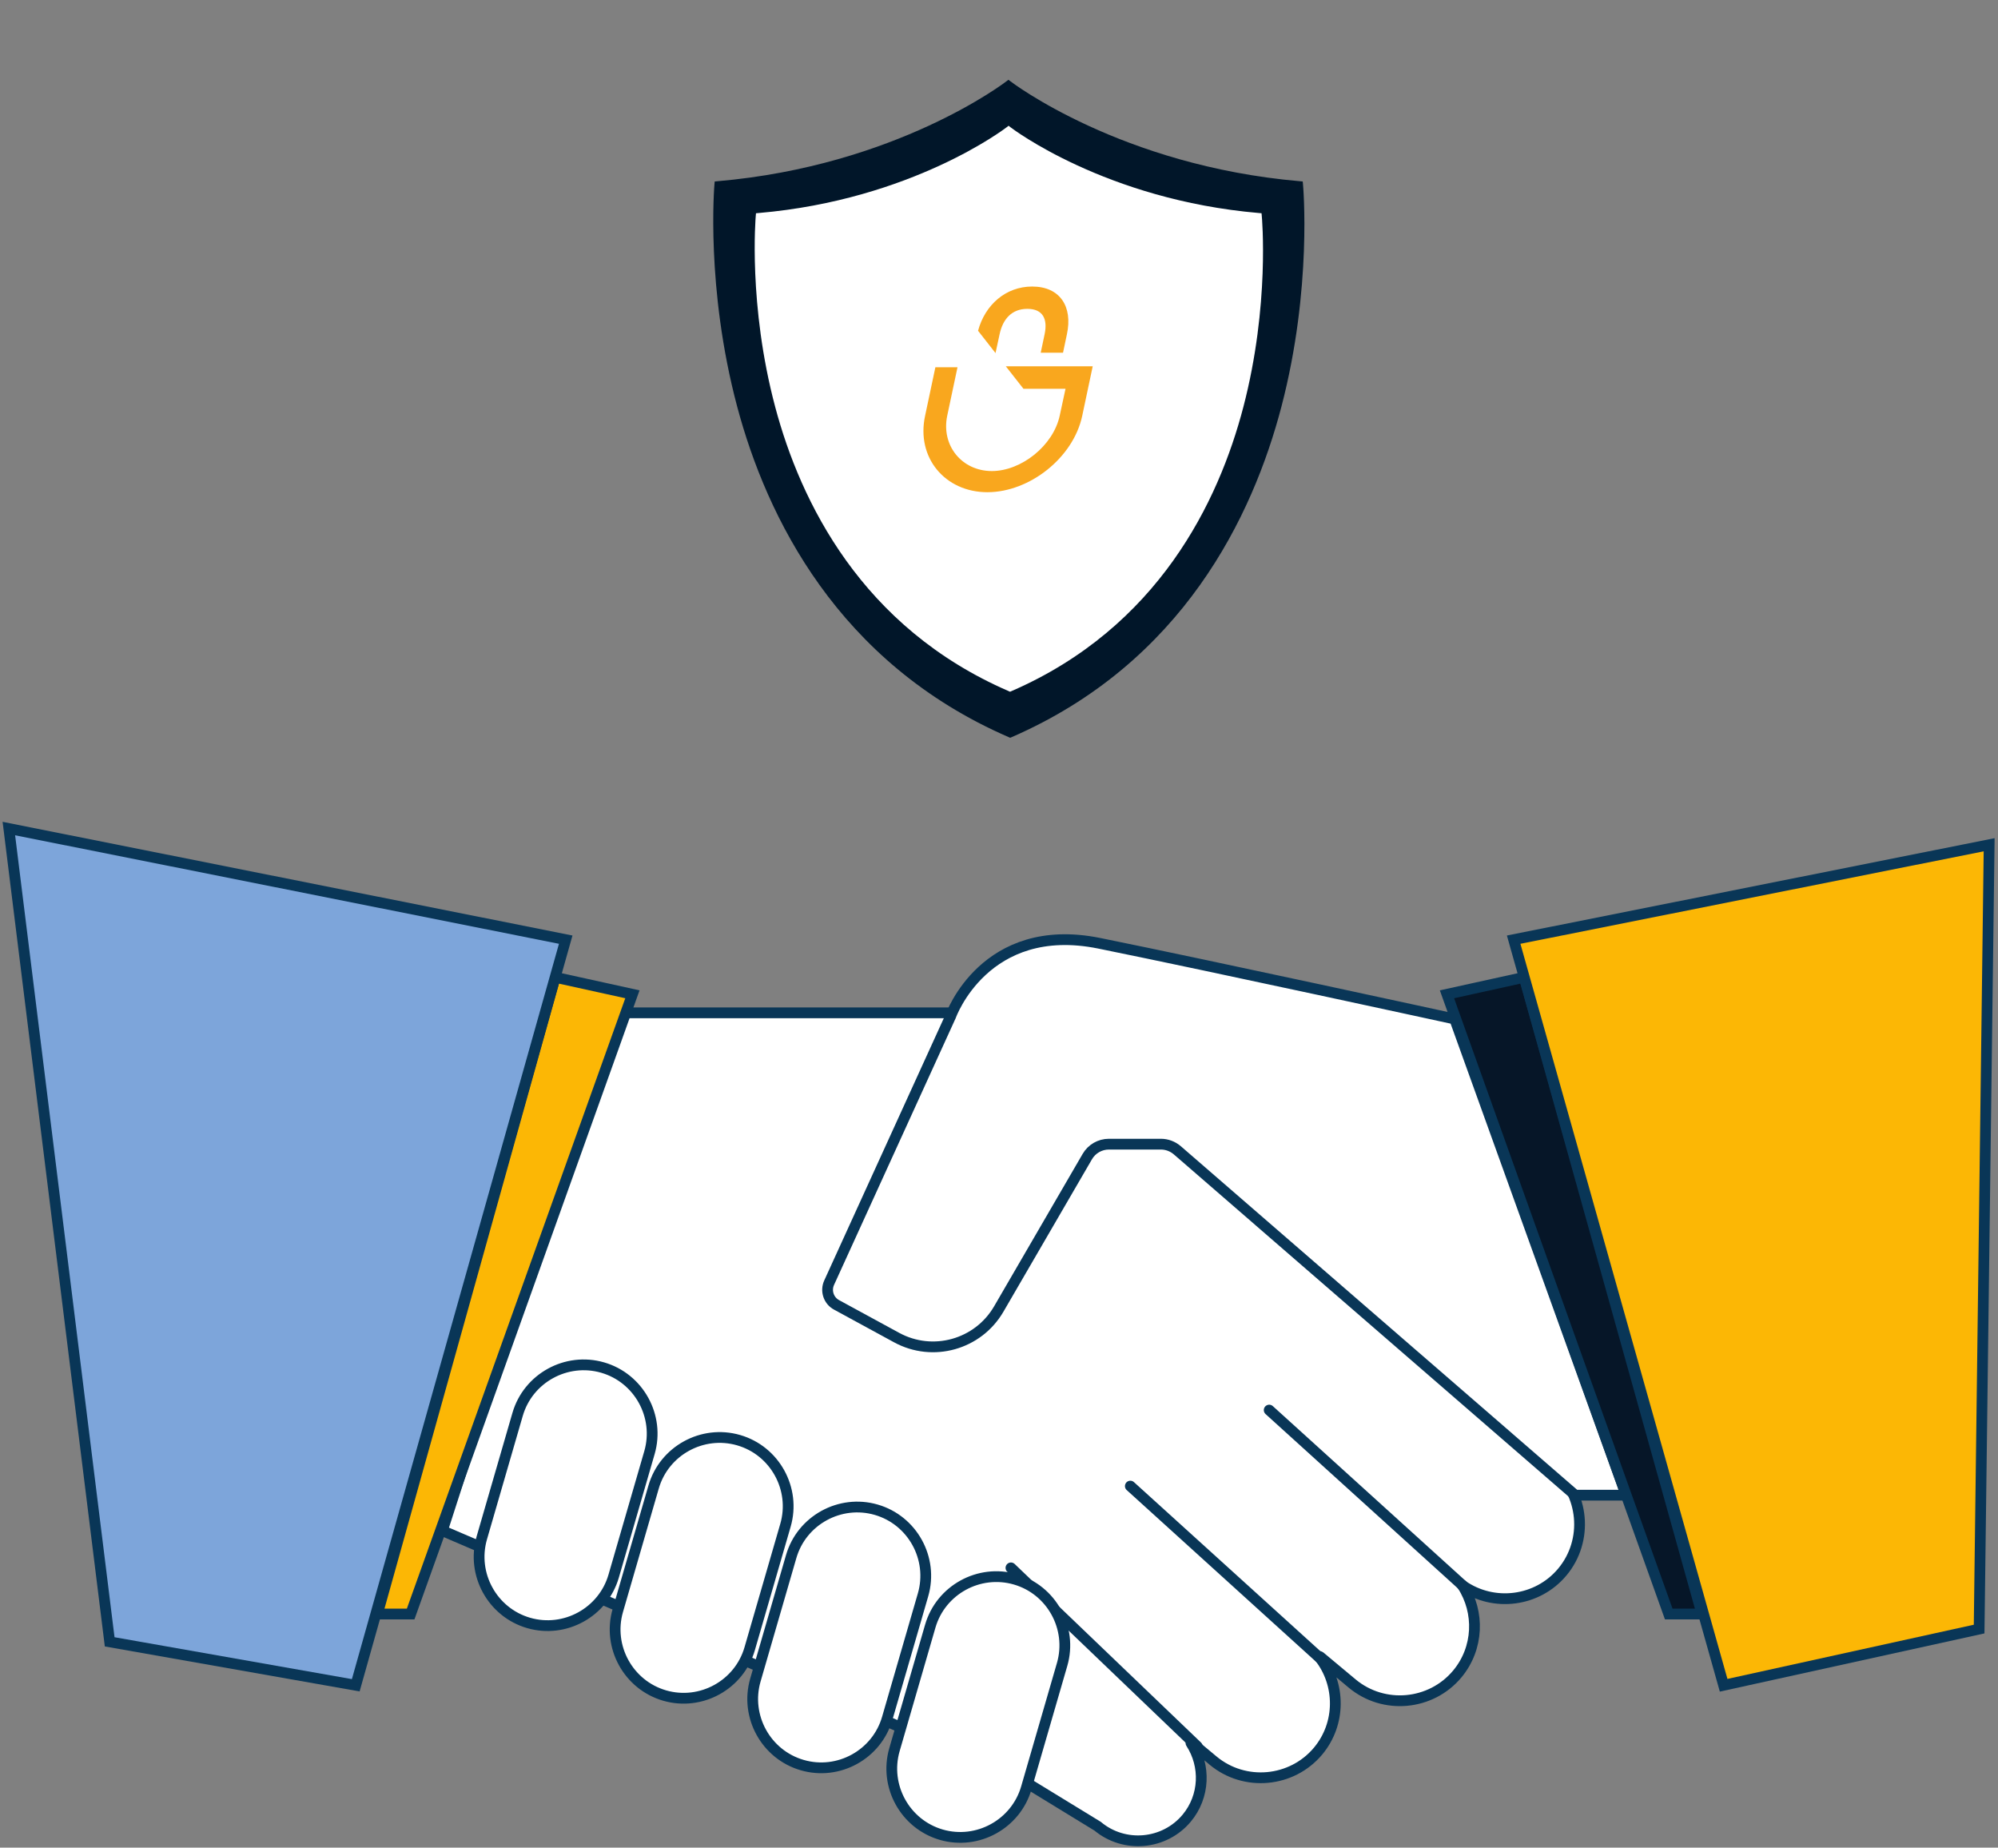 <svg width="451" height="417" viewBox="0 0 451 417" fill="none" xmlns="http://www.w3.org/2000/svg">
<rect x="0" y="0" width="451" height="417" fill="#808080" stroke="none"/>
<path d="M231.72 228.587H137.526L99.851 345.464L229.983 401.291L247.758 412.165C253.784 417.194 262.835 416.38 267.865 410.354C271.971 405.434 272.166 398.521 268.837 393.406C268.776 393.321 268.885 393.224 268.958 393.297L273.806 397.342C280.925 403.283 291.593 402.311 297.534 395.204C302.697 389.008 302.624 380.127 297.825 374.016C297.752 373.93 297.862 373.821 297.947 373.894L305.212 379.957C312.332 385.898 322.999 384.926 328.94 377.818C333.787 372.011 334.03 363.846 330.094 357.808C337.165 362.741 347.03 361.526 352.655 354.795C358.596 347.676 357.624 337.008 350.517 331.067L231.72 228.587Z" fill="white" stroke="#093657" stroke-width="2.43" stroke-miterlimit="10"/>
<path d="M330.094 357.772L286.49 318.25" stroke="#093657" stroke-width="2.43" stroke-miterlimit="10" stroke-linecap="round" stroke-linejoin="round"/>
<path d="M298.749 374.939L255.145 335.405" stroke="#093657" stroke-width="2.43" stroke-miterlimit="10" stroke-linecap="round" stroke-linejoin="round"/>
<path d="M270.258 394.159L228.197 353.86" stroke="#093657" stroke-width="2.43" stroke-miterlimit="10" stroke-linecap="round" stroke-linejoin="round"/>
<path d="M85.187 364.272H92.695L142.751 224.408L125.316 220.569L85.187 364.272Z" fill="#FCB705" stroke="#093657" stroke-width="2.43" stroke-miterlimit="10"/>
<path d="M2 187L127.697 212.076L80.303 380.357L24.756 370.553L2 187Z" fill="#7DA5DA" stroke="#093657" stroke-width="2.43" stroke-miterlimit="10"/>
<path d="M119.326 366.289C111.138 363.919 106.387 355.281 108.756 347.093L116.836 319.222C119.205 311.033 127.843 306.283 136.032 308.652C144.22 311.021 148.971 319.659 146.602 327.848L138.522 355.719C136.153 363.895 127.515 368.658 119.326 366.289Z" fill="white" stroke="#093657" stroke-width="2.43" stroke-miterlimit="10"/>
<path d="M150.028 382.678C141.839 380.309 137.089 371.671 139.458 363.482L147.537 335.611C149.907 327.423 158.545 322.672 166.733 325.042C174.922 327.411 179.673 336.049 177.303 344.238L169.224 372.108C166.855 380.297 158.217 385.047 150.028 382.678Z" fill="white" stroke="#093657" stroke-width="2.43" stroke-miterlimit="10"/>
<path d="M181.082 398.375C172.893 396.006 168.143 387.368 170.512 379.179L178.591 351.309C180.96 343.12 189.598 338.369 197.787 340.739C205.976 343.108 210.726 351.746 208.357 359.935L200.278 387.805C197.909 395.994 189.27 400.757 181.082 398.375Z" fill="white" stroke="#093657" stroke-width="2.43" stroke-miterlimit="10"/>
<path d="M212.476 414.084C204.287 411.715 199.537 403.077 201.906 394.888L209.985 367.018C212.354 358.829 220.992 354.078 229.181 356.448C237.37 358.817 242.12 367.455 239.751 375.644L231.672 403.514C229.303 411.691 220.664 416.453 212.476 414.084Z" fill="white" stroke="#093657" stroke-width="2.43" stroke-miterlimit="10"/>
<path d="M187.156 289.504L214.614 229.292C214.614 229.292 222.292 207.666 248.11 212.89C273.927 218.127 328.356 229.985 328.356 229.985L367.076 337.458H355.559L265.75 259.617C264.718 258.73 263.406 258.232 262.045 258.232H250.309C248.292 258.232 246.433 259.301 245.425 261.051L225.451 295.433C220.773 303.476 210.556 306.331 202.391 301.885L188.821 294.498C187.047 293.538 186.318 291.351 187.156 289.504Z" fill="white" stroke="#093657" stroke-width="2.43" stroke-miterlimit="10"/>
<path d="M384.183 364.272H376.675L326.619 224.408L344.054 220.569L384.183 364.272Z" fill="#061628" stroke="#093657" stroke-width="2.43" stroke-miterlimit="10"/>
<path d="M449 190.657L341.672 212.076L389.067 380.357L446.74 367.673L449 190.657Z" fill="#FCB705" stroke="#093657" stroke-width="2.43" stroke-miterlimit="10"/>
<path d="M293.42 41.6C252.258 38.047 227.631 18.875 227.631 18.875C227.631 18.875 203.1 38.047 161.958 41.6C161.958 41.6 153.547 133.524 228.026 165.776C302.323 133.535 293.42 41.6 293.42 41.6Z" fill="#011629"/>
<path d="M228.025 166.512L227.748 166.395C189.03 149.623 173.007 116.55 166.399 91.766C159.247 64.944 161.254 41.76 161.275 41.536L161.328 40.96L161.905 40.906C202.374 37.418 226.969 18.512 227.203 18.331L227.63 18L228.057 18.331C228.303 18.523 253.026 37.418 293.484 40.906L294.061 40.96L294.114 41.525C294.135 41.76 296.27 64.944 289.257 91.755C282.777 116.55 266.936 149.623 228.303 166.395L228.025 166.512ZM162.599 42.229C162.343 45.942 161.254 67.195 167.733 91.456C174.256 115.877 190.012 148.439 228.015 165.019C265.943 148.439 281.518 115.856 287.912 91.413C294.253 67.152 293.046 45.931 292.769 42.229C255.118 38.837 231.057 22.236 227.62 19.728C224.193 22.236 200.228 38.837 162.588 42.229H162.599Z" fill="#011629"/>
<path d="M227.994 155.331C164.104 127.666 171.31 48.801 171.31 48.801C206.601 45.76 227.652 29.309 227.652 29.309C227.652 29.309 248.778 45.76 284.091 48.801C284.091 48.801 291.734 127.666 228.005 155.331H227.994Z" fill="white"/>
<path d="M227.994 156.121L227.705 155.993C194.432 141.59 180.672 113.178 174.992 91.883C168.844 68.848 170.573 48.94 170.594 48.737L170.648 48.129L171.256 48.076C205.907 45.089 227.001 28.893 227.214 28.733L227.663 28.381L228.111 28.733C228.324 28.893 249.493 45.089 284.165 48.076L284.763 48.129L284.816 48.727C284.838 48.929 286.674 68.838 280.653 91.872C275.091 113.167 261.481 141.59 228.292 155.993L228.004 156.121H227.994ZM171.993 49.474C171.758 52.952 170.915 70.993 176.412 91.552C181.995 112.463 195.488 140.331 228.004 154.542C260.445 140.331 273.778 112.442 279.244 91.509C284.613 70.95 283.674 52.93 283.418 49.474C251.425 46.561 230.886 32.552 227.663 30.216C224.439 32.563 203.964 46.561 172.003 49.474H171.993Z" fill="white"/>
<path d="M240.524 87.704L239.21 93.791C237.765 100.578 230.539 106.315 223.883 106.315C217.139 106.315 212.41 100.578 213.811 93.834L216.132 82.887H211.14L208.819 93.834C206.761 103.337 213.373 111.088 222.876 111.088C232.379 111.088 242.275 103.337 244.29 93.834L246.654 82.668H227.168H227.036L231.021 87.748H240.524V87.704Z" fill="#F9A71E"/>
<path d="M220.773 74.653L224.715 79.689L225.634 75.442C226.379 71.939 228.437 69.705 231.896 69.705C235.356 69.705 236.538 71.939 235.794 75.442L234.918 79.602H239.954L240.83 75.442C242.187 69.18 239.253 64.669 232.991 64.669C227.036 64.669 222.35 68.785 220.773 74.653Z" fill="#F9A71E"/>
</svg>

